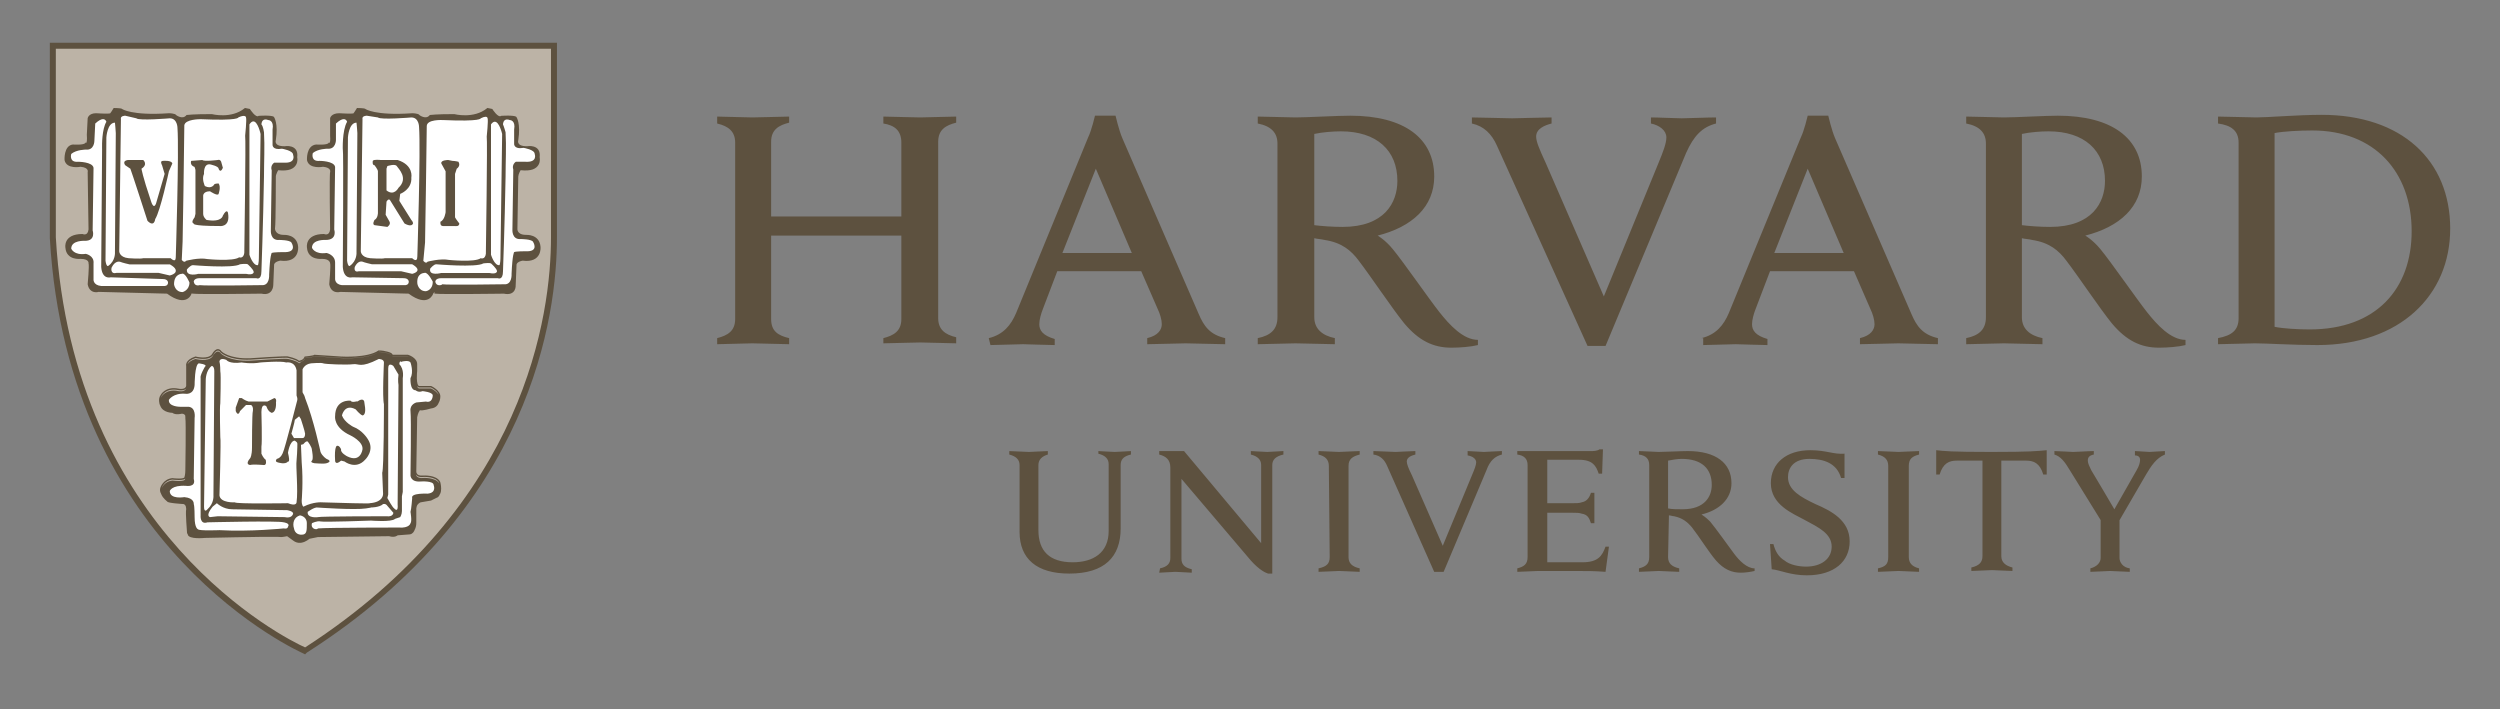<svg width="148" height="42" viewBox="0 0 148 42" fill="none" xmlns="http://www.w3.org/2000/svg">
<rect x="0" y="0" width="148" height="42" fill="#808080" stroke="none"/>
<path d="M60.358 27.527C60.358 27.218 60.156 27.012 59.75 26.909V26.704C59.953 26.704 60.713 26.755 60.916 26.755C61.068 26.755 61.829 26.704 62.032 26.704V26.909C61.677 27.012 61.474 27.218 61.474 27.527V31.384C61.474 32.619 62.133 33.287 63.503 33.287C64.72 33.287 65.633 32.722 65.633 31.436V27.475C65.633 27.166 65.43 26.961 65.024 26.858V26.704C65.176 26.704 65.785 26.755 65.988 26.755C66.191 26.755 66.799 26.704 66.951 26.704V26.909C66.495 27.012 66.343 27.218 66.343 27.527V31.281C66.343 32.979 65.379 33.956 63.3 33.956C61.373 33.956 60.358 33.082 60.358 31.487L60.358 27.527ZM68.675 33.647C69.132 33.544 69.284 33.339 69.284 33.03V27.681C69.284 27.218 69.03 27.012 68.625 26.909V26.704H70.095L74.66 32.156V27.526C74.66 27.218 74.457 27.012 74.051 26.909V26.703C74.203 26.703 74.812 26.755 75.015 26.755C75.218 26.755 75.826 26.703 75.978 26.703V26.909C75.522 27.012 75.319 27.218 75.319 27.526V33.956H75.066C74.913 33.904 74.558 33.75 74.051 33.184L69.943 28.349V33.081C69.943 33.39 70.095 33.596 70.552 33.699V33.904C70.4 33.904 69.791 33.853 69.588 33.853C69.385 33.853 68.777 33.904 68.625 33.904L68.675 33.647ZM104.784 32.207H104.986C105.088 32.619 105.291 32.979 105.646 33.184C105.95 33.441 106.508 33.544 106.914 33.544C107.826 33.544 108.435 33.081 108.435 32.361C108.435 31.59 107.674 31.23 106.812 30.767C106.153 30.407 104.834 29.892 104.834 28.607C104.834 27.424 105.747 26.652 107.167 26.652C108.131 26.652 108.536 26.909 109.196 26.858V28.298H108.993C108.739 27.424 107.979 27.166 107.116 27.166C106.153 27.166 105.849 27.732 105.849 28.247C105.849 29.018 106.609 29.43 107.471 29.841C108.435 30.253 109.5 30.818 109.5 32.053C109.5 33.236 108.587 34.059 106.964 34.059C106.001 34.059 105.392 33.75 104.885 33.699L104.784 32.207ZM124.41 30.87L122.533 27.835C122.229 27.321 121.975 27.012 121.621 26.909V26.703C121.874 26.703 122.584 26.755 122.736 26.755C122.939 26.755 123.649 26.703 123.953 26.703V26.909C123.7 26.961 123.598 27.064 123.598 27.269C123.598 27.424 123.7 27.629 123.801 27.835C123.903 27.989 125.17 30.15 125.17 30.15L126.489 27.835C126.641 27.578 126.692 27.372 126.692 27.218C126.692 27.064 126.59 26.961 126.388 26.961V26.703C126.59 26.703 127.098 26.755 127.25 26.755C127.402 26.755 127.96 26.703 128.163 26.703V26.909C127.655 27.115 127.351 27.578 127.047 28.092L125.373 30.973M125.475 30.613V33.03C125.475 33.287 125.678 33.596 126.083 33.647V33.853C125.88 33.853 125.12 33.802 124.917 33.802C124.714 33.802 124.004 33.853 123.75 33.853V33.647C124.156 33.544 124.359 33.287 124.359 33.03V30.715M89.824 26.703H94.185C94.338 26.703 94.54 26.703 94.692 26.601H94.895L94.845 28.041H94.642C94.49 27.578 94.287 27.218 93.475 27.218H91.599V29.79H93.07C93.272 29.79 93.526 29.79 93.627 29.738C93.932 29.687 94.084 29.481 94.185 29.172H94.388V30.973H94.185C94.084 30.664 93.983 30.458 93.627 30.407C93.526 30.355 93.272 30.355 93.07 30.355H91.599V33.287H93.678C94.591 33.287 94.845 32.927 95.047 32.361H95.25L95.047 33.853C94.388 33.802 93.983 33.802 93.222 33.802H91.041C90.838 33.802 90.078 33.853 89.824 33.853V33.647C90.23 33.544 90.433 33.39 90.433 32.979V27.527C90.433 27.167 90.23 26.961 89.824 26.909L89.824 26.703ZM78.667 27.578C78.667 27.218 78.464 27.012 78.058 26.909V26.703C78.312 26.703 79.022 26.755 79.275 26.755C79.478 26.755 80.239 26.703 80.493 26.703V26.909C80.087 27.012 79.833 27.166 79.833 27.578V32.978C79.833 33.338 80.036 33.544 80.493 33.647V33.853C80.239 33.853 79.529 33.801 79.275 33.801C79.073 33.801 78.312 33.853 78.058 33.853V33.647C78.515 33.544 78.718 33.39 78.718 32.978L78.667 27.578ZM111.783 27.578C111.783 27.218 111.581 27.012 111.175 26.909V26.703C111.428 26.703 112.189 26.755 112.392 26.755C112.595 26.755 113.356 26.703 113.609 26.703V26.909C113.203 27.012 113.001 27.166 113.001 27.578V32.978C113.001 33.338 113.203 33.544 113.609 33.647V33.853C113.356 33.853 112.646 33.801 112.392 33.801C112.189 33.801 111.428 33.853 111.175 33.853V33.647C111.631 33.544 111.783 33.39 111.783 32.978V27.578ZM117.869 26.755C115.485 26.755 115.08 26.703 114.623 26.652V28.092H114.826C115.029 27.424 115.384 27.269 115.84 27.269H117.362V32.927C117.362 33.287 117.159 33.493 116.703 33.596V33.801C116.956 33.801 117.717 33.75 117.92 33.75C118.123 33.75 118.883 33.801 119.137 33.801V33.596C118.731 33.493 118.478 33.287 118.478 32.927V27.269H119.948C120.405 27.269 120.76 27.424 120.962 28.092H121.165V26.652C120.607 26.703 120.253 26.755 117.869 26.755ZM98.75 32.978C98.75 33.339 98.953 33.544 99.409 33.647V33.853C99.156 33.853 98.395 33.801 98.192 33.801C97.989 33.801 97.279 33.853 97.026 33.853V33.647C97.431 33.544 97.634 33.39 97.634 32.978V27.526C97.634 27.166 97.431 26.961 97.026 26.909V26.703C97.279 26.703 97.989 26.755 98.192 26.755C98.547 26.755 99.511 26.703 99.916 26.703C101.59 26.703 102.503 27.424 102.503 28.607C102.503 29.532 101.793 30.201 100.728 30.458C100.728 30.458 100.981 30.613 101.235 30.87C101.539 31.23 102.351 32.361 102.655 32.773C102.959 33.184 103.416 33.647 103.872 33.647V33.801C103.669 33.853 103.314 33.904 103.061 33.904C102.503 33.904 102.046 33.699 101.59 33.184C101.184 32.721 100.576 31.744 100.17 31.23C99.916 30.921 99.612 30.664 99.105 30.561C99.004 30.561 98.902 30.51 98.801 30.51L98.75 32.978ZM98.75 30.098C98.953 30.149 99.308 30.149 99.612 30.149C100.931 30.149 101.336 29.378 101.336 28.709C101.336 27.732 100.728 27.166 99.561 27.166C99.308 27.166 99.004 27.218 98.75 27.269V30.098ZM82.116 27.578C81.964 27.218 81.71 26.96 81.305 26.909V26.703C81.558 26.703 82.42 26.755 82.623 26.755C82.775 26.755 83.536 26.703 83.79 26.703V26.909C83.587 26.96 83.282 27.063 83.282 27.32C83.282 27.475 83.384 27.732 83.587 28.143L85.412 32.31L87.137 28.143C87.289 27.783 87.39 27.526 87.39 27.372C87.39 27.166 87.187 27.012 86.883 26.96V26.703C87.086 26.703 87.644 26.755 87.847 26.755C87.999 26.755 88.658 26.703 88.912 26.703V26.909C88.506 27.012 88.202 27.269 87.999 27.835L85.463 33.853H84.905L82.116 27.578ZM88.607 8.598C88.303 7.929 87.847 7.466 87.136 7.312V6.952C87.593 6.952 89.165 7.004 89.52 7.004C89.824 7.004 91.346 6.952 91.853 6.952V7.312C91.447 7.415 90.94 7.621 90.94 8.084C90.94 8.392 91.143 8.855 91.498 9.627L94.947 17.548L98.192 9.627C98.446 9.01 98.649 8.495 98.649 8.135C98.649 7.724 98.243 7.415 97.736 7.312V6.952C98.192 6.952 99.207 7.004 99.562 7.004C99.866 7.004 101.083 6.952 101.59 6.952V7.312C100.779 7.518 100.272 8.032 99.815 9.061L95.048 20.48H93.983L88.607 8.598ZM42.456 20.017C43.065 19.862 43.522 19.605 43.522 18.885V8.444C43.522 7.775 43.116 7.467 42.456 7.312V6.901C42.761 6.901 44.181 6.952 44.536 6.952C44.941 6.952 46.412 6.901 46.717 6.901V7.261C46.108 7.415 45.651 7.672 45.651 8.392V12.816H53.36V8.444C53.36 7.724 52.954 7.415 52.295 7.312V6.901C52.599 6.901 54.07 6.952 54.476 6.952C54.831 6.952 56.251 6.901 56.606 6.901V7.261C55.997 7.415 55.541 7.672 55.541 8.392V18.834C55.541 19.502 55.946 19.811 56.606 19.965V20.325C56.301 20.325 54.831 20.274 54.476 20.274C54.07 20.274 52.65 20.325 52.295 20.325V20.017C52.904 19.862 53.36 19.605 53.36 18.885V13.947H45.651V18.885C45.651 19.605 46.057 19.862 46.717 20.017V20.377C46.412 20.377 44.891 20.325 44.536 20.325C44.181 20.325 42.812 20.377 42.456 20.377V20.017ZM131.308 20.017C132.12 19.862 132.525 19.554 132.525 18.834V8.444C132.525 7.724 132.069 7.415 131.308 7.312V6.901C131.765 6.901 133.185 6.952 133.59 6.952C134.25 6.952 136.025 6.798 137.445 6.798C142.161 6.798 145.052 9.473 145.052 13.536C145.052 17.496 142.06 20.428 137.191 20.428C135.771 20.428 134.148 20.325 133.489 20.325C133.083 20.325 131.765 20.377 131.308 20.377V20.017ZM134.655 19.348C135.163 19.451 136.025 19.502 136.735 19.502C140.69 19.502 142.77 17.085 142.77 13.69C142.77 10.193 140.589 7.724 136.887 7.724C136.126 7.724 135.163 7.775 134.655 7.878V19.348ZM77.806 18.782C77.806 19.451 78.262 19.862 79.023 20.017V20.377C78.566 20.377 77.146 20.325 76.69 20.325C76.335 20.325 74.915 20.377 74.459 20.377V20.017C75.219 19.862 75.625 19.502 75.625 18.782V8.495C75.625 7.878 75.27 7.467 74.459 7.312V6.901C74.915 6.901 76.284 6.952 76.69 6.952C77.349 6.952 79.175 6.849 79.936 6.849C83.131 6.849 84.906 8.187 84.906 10.45C84.906 12.25 83.587 13.433 81.559 13.947C81.559 13.947 82.015 14.205 82.471 14.771C83.029 15.439 84.601 17.702 85.21 18.474C85.819 19.245 86.63 20.12 87.492 20.12V20.428C87.086 20.531 86.427 20.583 85.92 20.583C84.855 20.583 83.993 20.171 83.131 19.142C82.421 18.268 81.153 16.365 80.443 15.439C79.986 14.822 79.428 14.359 78.414 14.205C78.211 14.153 78.008 14.153 77.806 14.102L77.806 18.782ZM77.806 13.33C78.211 13.382 78.871 13.433 79.479 13.433C81.964 13.433 82.725 11.993 82.725 10.707C82.725 8.907 81.508 7.775 79.378 7.775C78.921 7.775 78.262 7.827 77.806 7.929V13.33ZM119.696 18.782C119.696 19.451 120.152 19.862 120.913 20.017V20.377C120.456 20.377 119.036 20.325 118.631 20.325C118.276 20.325 116.856 20.377 116.399 20.377V20.017C117.16 19.862 117.566 19.502 117.566 18.782V8.495C117.566 7.878 117.211 7.467 116.399 7.312V6.901C116.856 6.901 118.225 6.952 118.631 6.952C119.29 6.952 121.116 6.849 121.826 6.849C125.021 6.849 126.796 8.187 126.796 10.45C126.796 12.25 125.477 13.433 123.449 13.947C123.449 13.947 123.905 14.205 124.362 14.771C124.919 15.439 126.491 17.702 127.1 18.474C127.709 19.245 128.52 20.12 129.382 20.12V20.428C128.977 20.531 128.317 20.583 127.81 20.583C126.745 20.583 125.883 20.171 125.021 19.142C124.311 18.268 123.043 16.365 122.333 15.439C121.876 14.822 121.319 14.359 120.304 14.205C120.102 14.153 119.899 14.153 119.696 14.102L119.696 18.782ZM119.696 13.33C120.101 13.382 120.761 13.433 121.369 13.433C123.854 13.433 124.615 11.993 124.615 10.707C124.615 8.907 123.398 7.775 121.268 7.775C120.811 7.775 120.152 7.827 119.696 7.929V13.33ZM58.534 20.017C59.396 19.811 59.852 19.245 60.157 18.525L64.417 8.135C64.62 7.724 64.823 6.849 64.823 6.849H66.04C66.04 6.849 66.243 7.724 66.445 8.187L70.959 18.577C71.263 19.297 71.618 19.811 72.531 20.017V20.377C72.024 20.377 70.553 20.325 70.198 20.325C69.843 20.325 68.423 20.377 67.916 20.377V20.017C68.576 19.862 68.778 19.502 68.778 19.194C68.778 18.937 68.677 18.577 68.525 18.268L67.561 16.056H62.591L61.729 18.319C61.628 18.577 61.526 18.937 61.526 19.194C61.526 19.554 61.729 19.862 62.439 20.068V20.428C61.983 20.428 60.816 20.377 60.563 20.377L58.635 20.428L58.534 20.017ZM67.003 14.976L64.873 9.987L62.895 14.976H67.003ZM100.727 20.017C101.589 19.811 102.046 19.245 102.35 18.525L106.61 8.135C106.813 7.724 107.016 6.849 107.016 6.849H108.233C108.233 6.849 108.436 7.724 108.639 8.187L113.152 18.577C113.457 19.297 113.812 19.811 114.725 20.017V20.377C114.217 20.377 112.747 20.325 112.392 20.325C112.037 20.325 110.617 20.377 110.11 20.377V20.017C110.769 19.862 110.972 19.502 110.972 19.194C110.972 18.937 110.87 18.577 110.718 18.268L109.755 16.056H104.785L103.922 18.319C103.821 18.577 103.72 18.937 103.72 19.194C103.72 19.554 103.922 19.862 104.632 20.068V20.428C104.176 20.428 103.01 20.377 102.756 20.377L100.829 20.428V20.017H100.727ZM109.146 14.976L107.016 9.987L105.038 14.976H109.146Z" fill="#5D513F"/>
<path d="M3.153 2.735H32.82V14.102C32.82 19.297 30.893 30.356 18.113 38.586C18.113 38.586 4.217 32.722 3.152 14.102L3.153 2.735Z" fill="#BCB3A6"/>
<path d="M12.908 20.668C12.834 20.665 12.769 20.703 12.717 20.749C12.615 20.838 12.555 20.961 12.551 20.968C12.438 21.128 12.2 21.169 11.984 21.163C11.768 21.156 11.582 21.106 11.582 21.106L11.57 21.103L11.558 21.108C11.247 21.213 11.109 21.347 11.052 21.462C11.023 21.52 11.016 21.572 11.016 21.61C11.016 21.639 11.02 21.652 11.022 21.661V22.839C11.011 22.904 10.981 22.944 10.94 22.972C10.898 23 10.842 23.015 10.786 23.021C10.674 23.033 10.566 23.009 10.566 23.009H10.565C10.175 22.93 9.907 23.023 9.74 23.138C9.576 23.251 9.511 23.383 9.509 23.387C9.342 23.616 9.452 23.937 9.452 23.937V23.939C9.463 23.969 9.475 23.996 9.49 24.022C9.49 24.022 9.492 24.028 9.492 24.028C9.644 24.439 10.202 24.439 10.202 24.439C10.405 24.593 10.76 24.49 10.76 24.49C10.864 24.49 10.924 24.534 10.962 24.589C10.98 24.665 10.972 24.741 10.972 24.741L10.97 24.75L10.973 24.758C10.976 24.772 10.983 24.843 10.986 24.941C10.99 25.039 10.991 25.167 10.992 25.317C10.995 25.615 10.993 25.995 10.99 26.367C10.984 27.113 10.972 27.833 10.972 27.833C10.972 28.085 10.923 28.232 10.923 28.232L10.921 28.238V28.245C10.921 28.258 10.917 28.264 10.903 28.275C10.889 28.286 10.865 28.299 10.833 28.307C10.768 28.325 10.675 28.331 10.582 28.331C10.396 28.331 10.207 28.306 10.207 28.306L10.202 28.305L10.197 28.306C9.669 28.36 9.505 28.841 9.504 28.846V28.847C9.462 28.947 9.465 29.048 9.494 29.139C9.508 29.185 9.528 29.229 9.552 29.27C9.646 29.503 9.898 29.686 9.898 29.686C9.898 29.788 10.862 29.839 10.862 29.839C10.92 29.854 10.96 29.896 10.989 29.946C10.992 29.955 10.996 29.964 10.998 29.973C11.022 30.063 11.022 30.148 11.022 30.148C11.015 30.175 11.012 30.206 11.01 30.25C11.008 30.3 11.007 30.362 11.008 30.431C11.011 30.569 11.018 30.739 11.028 30.903C11.047 31.232 11.072 31.54 11.072 31.54L11.073 31.542V31.544C11.079 31.577 11.095 31.605 11.114 31.63C11.114 31.631 11.115 31.64 11.115 31.64C11.166 31.948 12.129 31.845 12.129 31.845C12.129 31.845 15.507 31.766 16.419 31.781C16.55 31.783 16.63 31.788 16.642 31.794C16.744 31.794 16.998 31.743 16.998 31.743L17.352 32C17.495 32.113 17.643 32.145 17.778 32.136C17.805 32.134 17.833 32.13 17.859 32.126C18.119 32.078 18.316 31.897 18.316 31.897L18.823 31.794C18.925 31.794 23.033 31.743 23.033 31.743C23.388 31.846 23.54 31.691 23.54 31.691L24.199 31.64C24.224 31.64 24.248 31.637 24.27 31.634C24.431 31.604 24.514 31.473 24.557 31.345C24.57 31.32 24.584 31.295 24.593 31.269C24.647 31.119 24.645 30.971 24.645 30.971V30.102C24.654 30.033 24.67 29.979 24.687 29.931C24.779 29.765 24.909 29.737 24.909 29.737L25.517 29.633L25.822 29.48C25.939 29.45 26.001 29.367 26.036 29.267C26.045 29.252 26.055 29.239 26.062 29.224C26.104 29.133 26.116 29.027 26.116 28.927C26.116 28.727 26.064 28.542 26.064 28.542L26.063 28.538L26.062 28.534C25.951 28.309 25.695 28.217 25.474 28.177C25.252 28.138 25.058 28.151 25.058 28.151H25.056C24.812 28.176 24.72 28.105 24.678 28.036C24.636 27.966 24.645 27.891 24.645 27.891V27.888L24.697 24.701C24.717 24.581 24.751 24.486 24.785 24.408C24.825 24.331 24.858 24.285 24.858 24.285C25.011 24.336 25.517 24.181 25.517 24.181C25.809 24.152 25.93 23.97 25.983 23.82C25.987 23.812 25.994 23.803 25.998 23.794C26.065 23.652 26.065 23.521 26.065 23.517C26.092 23.315 25.954 23.149 25.816 23.036C25.678 22.923 25.534 22.857 25.534 22.857L25.526 22.853H24.814C24.794 22.849 24.778 22.838 24.761 22.816C24.744 22.793 24.728 22.759 24.716 22.717C24.692 22.634 24.68 22.523 24.677 22.412C24.671 22.191 24.696 21.975 24.696 21.975L24.697 21.972V21.558C24.697 21.358 24.556 21.218 24.424 21.13C24.291 21.043 24.16 21.004 24.16 21.004L24.154 21.002H23.25C23.229 20.967 23.207 20.934 23.173 20.911C23.128 20.882 23.076 20.86 23.026 20.843C22.927 20.809 22.835 20.797 22.835 20.797C22.669 20.744 22.424 20.745 22.424 20.745H22.411L22.4 20.752C22.084 20.973 21.53 21.066 21.058 21.098C20.585 21.13 20.195 21.105 20.195 21.105L18.604 21.001L18.59 21.014C18.595 21.009 18.585 21.017 18.569 21.023C18.552 21.029 18.529 21.035 18.502 21.041C18.449 21.053 18.382 21.064 18.316 21.073C18.184 21.092 18.058 21.105 18.058 21.105L18.032 21.107L18.023 21.134C17.979 21.267 17.847 21.312 17.847 21.312L17.707 21.36C17.614 21.281 17.47 21.22 17.333 21.178C17.188 21.133 17.068 21.108 17.062 21.107C17.061 21.107 17.06 21.106 17.059 21.105C17.054 21.103 17.049 21.102 17.045 21.101C17.037 21.099 17.029 21.098 17.019 21.097C16.998 21.095 16.971 21.095 16.938 21.094C16.873 21.093 16.783 21.096 16.677 21.099C16.465 21.106 16.187 21.12 15.911 21.136C15.36 21.169 14.816 21.208 14.815 21.208C14.186 21.233 13.761 21.131 13.494 21.024C13.227 20.917 13.122 20.809 13.122 20.809C13.055 20.716 12.981 20.671 12.908 20.668ZM12.905 20.753C12.949 20.755 13.001 20.78 13.059 20.863L13.06 20.865L13.062 20.868C13.062 20.868 13.185 20.991 13.464 21.102C13.742 21.214 14.179 21.318 14.818 21.292H14.821C14.821 21.292 15.365 21.253 15.916 21.221C16.192 21.205 16.469 21.191 16.68 21.184C16.785 21.18 16.875 21.178 16.938 21.179C16.97 21.179 16.995 21.18 17.012 21.182C17.019 21.182 17.023 21.183 17.027 21.184L17.029 21.186L17.04 21.189C17.04 21.189 17.166 21.214 17.31 21.258C17.453 21.302 17.616 21.37 17.679 21.434L17.697 21.452L17.873 21.393C17.873 21.393 17.982 21.328 18.055 21.217C17.998 21.356 17.86 21.404 17.86 21.404L17.708 21.507C17.556 21.353 17.048 21.25 17.048 21.25C16.998 21.199 14.817 21.353 14.817 21.353C13.549 21.404 13.092 20.942 13.092 20.942C12.839 20.582 12.585 21.095 12.585 21.095C12.332 21.456 11.571 21.25 11.571 21.25C11.29 21.345 11.165 21.461 11.106 21.559C11.11 21.542 11.116 21.522 11.127 21.5C11.171 21.411 11.29 21.291 11.58 21.191C11.596 21.195 11.766 21.241 11.983 21.247C12.21 21.254 12.479 21.216 12.62 21.017L12.622 21.015L12.624 21.012C12.624 21.012 12.685 20.888 12.771 20.812C12.814 20.774 12.861 20.751 12.905 20.753ZM22.436 20.83C22.454 20.83 22.683 20.833 22.817 20.878L22.821 20.879L22.824 20.88C22.824 20.88 22.91 20.893 23.001 20.924C23.047 20.939 23.093 20.958 23.129 20.982C23.135 20.985 23.138 20.99 23.143 20.994C23.021 20.918 22.83 20.889 22.83 20.889C22.678 20.838 22.424 20.838 22.424 20.838C21.765 21.301 20.192 21.199 20.192 21.199L18.62 21.095C18.57 21.146 18.08 21.197 18.069 21.198C18.071 21.194 18.074 21.192 18.076 21.188C18.083 21.187 18.199 21.175 18.329 21.157C18.396 21.147 18.465 21.136 18.521 21.123C18.549 21.117 18.575 21.11 18.596 21.103C18.607 21.099 18.616 21.092 18.626 21.087L20.19 21.189C20.19 21.189 20.587 21.215 21.065 21.183C21.538 21.151 22.091 21.065 22.436 20.83ZM23.23 21.086H24.141C24.144 21.087 24.217 21.116 24.301 21.16C24.216 21.117 24.148 21.095 24.148 21.095H23.235C23.234 21.092 23.232 21.09 23.23 21.086ZM24.318 21.169C24.34 21.181 24.357 21.187 24.38 21.202C24.386 21.206 24.392 21.212 24.398 21.216C24.371 21.198 24.344 21.182 24.318 21.169ZM24.679 22.837C24.685 22.847 24.689 22.858 24.696 22.866C24.722 22.901 24.757 22.928 24.8 22.937L24.804 22.938H25.507C25.513 22.94 25.64 23 25.765 23.102C25.853 23.175 25.93 23.265 25.965 23.365C25.874 23.217 25.707 23.103 25.604 23.044C25.553 23.015 25.517 22.999 25.517 22.999H24.808C24.746 22.986 24.706 22.924 24.679 22.837ZM11.039 22.994C10.912 23.239 10.557 23.153 10.557 23.153C9.796 22.998 9.542 23.513 9.542 23.513C9.536 23.523 9.532 23.533 9.526 23.543C9.537 23.505 9.553 23.468 9.577 23.435L9.581 23.429C9.581 23.429 9.639 23.311 9.789 23.207C9.939 23.103 10.179 23.017 10.549 23.091C10.549 23.091 10.668 23.118 10.796 23.104C10.861 23.098 10.93 23.081 10.988 23.042C11.007 23.029 11.023 23.012 11.039 22.994ZM24.614 28.086C24.675 28.181 24.809 28.262 25.065 28.236C25.065 28.236 25.251 28.224 25.461 28.261C25.67 28.299 25.895 28.386 25.987 28.572C25.987 28.573 25.993 28.598 25.995 28.607C25.757 28.25 25.062 28.296 25.062 28.296C24.73 28.33 24.639 28.189 24.614 28.086ZM10.968 28.328C10.967 28.331 10.963 28.347 10.963 28.347C10.963 28.373 10.951 28.395 10.93 28.412C10.909 28.429 10.88 28.441 10.844 28.451C10.63 28.509 10.202 28.451 10.202 28.451C9.835 28.488 9.655 28.739 9.583 28.876C9.583 28.876 9.724 28.441 10.206 28.391C10.215 28.392 10.394 28.416 10.584 28.416C10.68 28.416 10.777 28.41 10.855 28.389C10.894 28.378 10.929 28.364 10.957 28.341C10.961 28.338 10.964 28.332 10.968 28.328ZM14.501 6.391L14.486 6.404C13.695 7.056 12.545 6.756 12.545 6.756L12.54 6.755H12.535C11.418 6.755 11.058 6.806 11.058 6.806L11.042 6.809L11.032 6.821C10.917 6.962 10.775 6.96 10.651 6.924C10.529 6.888 10.437 6.819 10.433 6.816C10.41 6.782 10.374 6.763 10.334 6.749C10.289 6.733 10.238 6.723 10.188 6.717C10.09 6.703 9.999 6.703 9.999 6.703H9.997L9.996 6.704C8.883 6.781 8.189 6.716 7.775 6.633C7.569 6.592 7.432 6.546 7.348 6.511C7.263 6.476 7.234 6.453 7.234 6.453L7.239 6.459C7.222 6.442 7.207 6.436 7.188 6.43C7.169 6.425 7.147 6.42 7.124 6.416C7.076 6.409 7.02 6.405 6.965 6.401C6.856 6.395 6.753 6.394 6.753 6.394H6.727L6.716 6.417C6.671 6.507 6.535 6.695 6.524 6.709C6.518 6.711 6.505 6.715 6.48 6.718C6.451 6.721 6.414 6.724 6.372 6.725C6.288 6.727 6.184 6.726 6.083 6.723C5.881 6.716 5.691 6.704 5.691 6.704L5.689 6.703H5.688C5.477 6.703 5.35 6.772 5.278 6.844C5.207 6.917 5.191 6.994 5.191 6.994L5.19 6.997L5.14 7.981V7.984C5.165 8.289 5.134 8.413 5.114 8.446C5.104 8.462 5.103 8.459 5.103 8.459L5.068 8.436L5.045 8.471C5.031 8.491 4.981 8.518 4.909 8.534C4.837 8.55 4.748 8.558 4.66 8.561C4.486 8.568 4.323 8.555 4.323 8.555L4.319 8.554L4.315 8.555C4.177 8.569 4.074 8.638 4.002 8.729C3.93 8.821 3.886 8.934 3.86 9.044C3.807 9.263 3.821 9.475 3.821 9.475V9.48C3.849 9.619 3.927 9.717 4.025 9.78C4.123 9.843 4.241 9.873 4.352 9.887C4.569 9.912 4.76 9.876 4.771 9.873H4.772C5.042 9.899 5.14 9.983 5.176 10.051C5.213 10.119 5.192 10.179 5.192 10.179L5.19 10.185V10.192C5.19 10.298 5.203 11.144 5.216 11.967C5.229 12.787 5.241 13.575 5.241 13.581C5.229 13.691 5.2 13.761 5.165 13.803C5.131 13.846 5.092 13.865 5.053 13.873C4.973 13.889 4.893 13.857 4.893 13.857L4.885 13.853H4.877C4.31 13.853 4.049 14.053 3.94 14.26C3.832 14.466 3.872 14.67 3.873 14.672C3.901 15.046 4.133 15.218 4.351 15.285C4.571 15.352 4.78 15.325 4.78 15.325L4.775 15.326C5.047 15.326 5.158 15.399 5.205 15.463C5.252 15.527 5.242 15.585 5.242 15.585L5.24 15.598L5.246 15.612C5.244 15.608 5.252 15.638 5.254 15.677C5.256 15.716 5.257 15.768 5.256 15.828C5.253 15.947 5.245 16.098 5.236 16.245C5.217 16.541 5.191 16.823 5.191 16.823V16.828L5.192 16.834C5.245 17.13 5.414 17.251 5.566 17.286C5.706 17.319 5.822 17.285 5.84 17.28H5.842L9.89 17.384C10.468 17.811 10.841 17.823 11.065 17.706C11.279 17.595 11.335 17.395 11.342 17.372L11.412 17.383C11.458 17.39 11.546 17.394 11.676 17.398C11.806 17.401 11.974 17.404 12.167 17.405C12.554 17.407 13.042 17.406 13.524 17.403C14.006 17.4 14.482 17.395 14.844 17.391C15.203 17.387 15.45 17.384 15.474 17.384H15.477C15.643 17.421 15.773 17.413 15.873 17.374C15.975 17.334 16.044 17.264 16.089 17.19C16.178 17.044 16.178 16.883 16.178 16.881V16.879L16.228 15.653C16.249 15.572 16.335 15.513 16.424 15.477C16.511 15.442 16.589 15.431 16.595 15.43C17.158 15.505 17.434 15.304 17.555 15.079C17.676 14.854 17.649 14.614 17.649 14.612V14.611C17.622 14.237 17.403 14.052 17.197 13.971C16.991 13.89 16.793 13.905 16.793 13.905L16.796 13.904C16.527 13.904 16.404 13.809 16.341 13.717C16.279 13.626 16.279 13.537 16.279 13.536V13.535C16.293 13.446 16.302 13.224 16.309 12.924C16.316 12.619 16.32 12.243 16.323 11.877C16.33 11.144 16.33 10.449 16.33 10.449C16.33 10.386 16.366 10.284 16.403 10.203C16.435 10.132 16.459 10.091 16.467 10.078C16.779 10.11 17.018 10.091 17.185 10.03C17.36 9.967 17.467 9.864 17.529 9.756C17.651 9.543 17.596 9.318 17.595 9.313C17.618 9.12 17.59 8.974 17.523 8.872C17.455 8.768 17.353 8.71 17.252 8.679C17.055 8.619 16.859 8.656 16.846 8.658C16.499 8.658 16.38 8.56 16.338 8.475C16.296 8.39 16.328 8.303 16.328 8.303L16.328 8.299L16.329 8.295C16.406 7.802 16.381 7.462 16.335 7.244C16.29 7.026 16.221 6.927 16.221 6.927L16.217 6.921L16.21 6.915C16.158 6.88 16.083 6.867 15.993 6.857C15.902 6.847 15.798 6.844 15.699 6.844C15.5 6.844 15.322 6.857 15.322 6.857L15.309 6.858L15.3 6.865C15.264 6.893 15.225 6.89 15.171 6.862C15.116 6.835 15.056 6.782 15 6.722C14.89 6.604 14.802 6.465 14.802 6.465L14.792 6.45L14.501 6.391ZM28.853 6.391L28.838 6.404C28.047 7.056 26.897 6.756 26.897 6.756L26.892 6.755H26.886C25.82 6.755 25.461 6.806 25.461 6.806L25.445 6.809L25.435 6.821C25.32 6.962 25.178 6.96 25.054 6.924C24.934 6.889 24.844 6.822 24.837 6.817C24.814 6.782 24.777 6.763 24.737 6.749C24.692 6.733 24.64 6.723 24.591 6.717C24.493 6.703 24.402 6.703 24.402 6.703H24.4L24.399 6.704C23.286 6.781 22.592 6.716 22.178 6.633C21.971 6.592 21.835 6.546 21.75 6.511C21.666 6.476 21.637 6.453 21.637 6.453L21.642 6.459C21.625 6.442 21.609 6.436 21.59 6.43C21.571 6.425 21.55 6.42 21.527 6.416C21.479 6.409 21.422 6.405 21.367 6.401C21.258 6.395 21.156 6.394 21.156 6.394H21.13L21.119 6.417C21.074 6.507 20.936 6.696 20.926 6.71C20.92 6.712 20.906 6.715 20.882 6.718C20.853 6.721 20.817 6.724 20.775 6.725C20.691 6.727 20.587 6.726 20.486 6.723C20.284 6.716 20.093 6.704 20.093 6.704L20.092 6.703H20.091C19.855 6.703 19.717 6.77 19.639 6.842C19.561 6.914 19.543 6.994 19.543 6.994V8.035C19.568 8.314 19.536 8.425 19.518 8.451C19.509 8.464 19.51 8.459 19.508 8.459C19.506 8.459 19.505 8.459 19.505 8.459L19.471 8.436L19.448 8.471C19.434 8.491 19.384 8.518 19.312 8.534C19.24 8.55 19.149 8.558 19.062 8.561C18.888 8.568 18.724 8.555 18.724 8.555L18.721 8.554L18.718 8.555C18.568 8.569 18.455 8.636 18.376 8.727C18.296 8.818 18.248 8.932 18.218 9.043C18.159 9.263 18.173 9.474 18.173 9.474V9.476L18.174 9.48C18.201 9.619 18.28 9.717 18.378 9.78C18.476 9.843 18.592 9.873 18.704 9.886C18.921 9.912 19.113 9.875 19.124 9.873H19.125C19.395 9.899 19.492 9.983 19.528 10.051C19.564 10.119 19.545 10.179 19.545 10.179L19.544 10.18V10.182C19.534 10.221 19.531 10.287 19.528 10.395C19.524 10.502 19.522 10.644 19.521 10.809C19.518 11.137 19.52 11.555 19.523 11.967C19.529 12.787 19.543 13.575 19.543 13.581C19.53 13.691 19.5 13.761 19.466 13.803C19.432 13.846 19.393 13.864 19.353 13.873C19.274 13.889 19.195 13.857 19.195 13.857L19.187 13.852H19.178C18.611 13.852 18.35 14.053 18.241 14.26C18.133 14.466 18.173 14.67 18.174 14.672C18.201 15.046 18.434 15.218 18.652 15.285C18.871 15.352 19.082 15.325 19.082 15.325L19.077 15.326C19.322 15.326 19.433 15.398 19.488 15.465C19.543 15.531 19.543 15.592 19.543 15.592V15.602L19.547 15.611C19.545 15.608 19.552 15.638 19.554 15.677C19.556 15.716 19.557 15.768 19.555 15.827C19.553 15.947 19.545 16.098 19.536 16.245C19.517 16.54 19.492 16.823 19.492 16.823L19.491 16.828L19.492 16.834C19.545 17.13 19.715 17.251 19.866 17.286C20.007 17.319 20.123 17.286 20.141 17.281H20.143L24.191 17.384C24.769 17.811 25.141 17.824 25.365 17.707C25.58 17.594 25.65 17.381 25.656 17.36L25.657 17.359C25.675 17.324 25.714 17.307 25.733 17.307C25.743 17.307 25.742 17.309 25.74 17.306C25.738 17.303 25.742 17.305 25.733 17.323L25.708 17.375L25.764 17.384C25.809 17.391 25.898 17.395 26.027 17.399C26.157 17.402 26.325 17.404 26.519 17.406C26.906 17.408 27.394 17.407 27.876 17.404C28.358 17.401 28.833 17.396 29.194 17.392C29.555 17.387 29.806 17.385 29.828 17.385C30.006 17.422 30.142 17.413 30.245 17.374C30.349 17.334 30.418 17.263 30.46 17.189C30.544 17.04 30.528 16.874 30.528 16.874L30.529 16.88L30.58 15.653C30.6 15.572 30.686 15.513 30.775 15.477C30.862 15.441 30.942 15.431 30.946 15.431C31.509 15.506 31.785 15.304 31.906 15.079C32.027 14.854 31.999 14.615 31.999 14.613V14.611C31.972 14.237 31.755 14.052 31.548 13.971C31.342 13.89 31.143 13.905 31.143 13.905L31.147 13.904C30.852 13.904 30.731 13.808 30.676 13.718C30.62 13.628 30.631 13.54 30.631 13.54V13.535C30.631 13.231 30.682 10.45 30.682 10.45V10.449C30.682 10.386 30.717 10.284 30.754 10.203C30.786 10.132 30.812 10.09 30.819 10.077C31.132 10.109 31.37 10.09 31.538 10.03C31.712 9.967 31.82 9.863 31.881 9.756C32.003 9.543 31.949 9.318 31.948 9.313C31.971 9.119 31.941 8.973 31.874 8.872C31.806 8.768 31.704 8.71 31.603 8.679C31.405 8.619 31.209 8.656 31.198 8.658C30.851 8.658 30.733 8.56 30.691 8.475C30.649 8.39 30.68 8.303 30.68 8.303L30.682 8.295C30.758 7.802 30.733 7.462 30.688 7.244C30.642 7.026 30.573 6.927 30.573 6.927L30.568 6.92L30.562 6.915C30.51 6.88 30.435 6.867 30.345 6.857C30.254 6.847 30.15 6.844 30.051 6.844C29.852 6.844 29.673 6.857 29.673 6.857L29.661 6.858L29.651 6.865C29.615 6.893 29.577 6.89 29.523 6.862C29.469 6.835 29.407 6.782 29.351 6.722C29.241 6.604 29.154 6.465 29.154 6.465L29.144 6.45L28.853 6.391Z" fill="#5D513F"/>
<path d="M18.063 38.738L17.961 38.687C17.86 38.635 4.015 32.566 2.95 14.101V2.528H32.972V14.049C32.972 18.576 31.552 30.097 18.164 38.635L18.063 38.738ZM3.305 2.887V14.048C4.319 31.536 16.896 37.811 18.063 38.326C31.198 29.839 32.618 18.523 32.618 14.048V2.887H3.305Z" fill="#5D513F"/>
<path d="M7.413 6.85C7.413 6.85 7.108 6.85 7.159 7.056L7.058 14.874C7.058 14.874 7.058 15.234 7.616 15.286C7.616 15.286 8.325 15.337 8.477 15.286H10.101C10.101 15.286 10.405 15.594 10.405 15.234C10.405 15.234 10.607 8.908 10.506 7.571C10.506 7.571 10.506 7.004 10.049 7.004C10.049 7.004 8.224 7.158 8.072 7.004L7.413 6.85ZM14.452 6.862C14.385 6.856 14.278 6.875 14.107 6.953C14.107 6.953 14.158 7.159 11.876 7.056C11.825 7.056 10.963 7.056 10.912 7.416C10.912 7.416 10.862 11.119 10.862 11.222L10.81 14.308L10.76 15.388C10.76 15.388 10.912 15.594 11.013 15.439C11.013 15.439 11.774 15.234 12.281 15.337C12.281 15.337 13.803 15.491 14.158 15.233C14.158 15.233 14.411 15.336 14.462 14.976C14.462 14.976 14.563 8.135 14.513 8.033C14.513 8.033 14.614 7.056 14.563 6.953C14.563 6.953 14.564 6.872 14.452 6.862ZM6.091 7.054C5.992 7.057 5.847 7.12 5.638 7.313L5.587 8.342C5.587 8.342 5.587 8.908 5.08 8.856C5.08 8.856 4.522 8.856 4.217 9.113C4.217 9.113 4.066 9.627 4.623 9.576C4.623 9.576 5.486 9.576 5.537 9.936L5.485 13.639C5.485 13.639 5.689 14.257 5.03 14.257C5.03 14.257 4.217 14.205 4.217 14.719C4.217 14.719 4.37 15.131 5.08 15.028C5.08 15.028 5.587 15.131 5.537 15.594V16.519C5.537 16.519 5.485 16.88 5.992 16.931H9.745C9.745 16.931 9.948 16.931 9.948 16.725C9.948 16.725 9.948 16.519 9.644 16.519L6.551 16.417C6.551 16.417 6.043 16.572 5.992 15.8C5.992 15.8 6.041 9.195 6.043 8.905C6.043 8.905 6.044 8.908 6.044 8.908C6.044 8.908 6.043 8.883 6.043 8.881C6.043 8.878 6.044 8.805 6.044 8.804C6.043 8.802 6.043 8.802 6.042 8.8C6.036 8.547 6.035 7.653 6.297 7.21C6.297 7.21 6.257 7.049 6.091 7.054ZM15.694 7.073C15.477 7.092 15.476 7.364 15.476 7.364C15.578 7.467 15.628 7.828 15.628 7.828C15.679 8.651 15.628 9.576 15.628 10.451C15.577 13.383 15.476 16.057 15.476 16.057C15.476 16.623 15.172 16.468 15.172 16.468H11.824C11.469 16.468 11.47 16.674 11.47 16.674C11.521 16.983 11.824 16.88 11.824 16.88C12.129 16.931 15.476 16.88 15.476 16.88C15.983 16.931 15.933 16.262 15.933 16.262C15.984 15.079 16.085 14.976 16.085 14.976C16.186 14.925 16.744 14.925 16.744 14.925C17.657 14.976 17.251 14.359 17.251 14.359C17.15 14.205 16.541 14.205 16.541 14.205C15.983 14.256 16.034 13.639 16.034 13.639L16.085 10.09C15.983 9.781 16.237 9.628 16.237 9.628H16.795C17.555 9.679 17.352 9.165 17.352 9.165C17.352 8.908 16.694 8.804 16.694 8.804C16.085 8.907 16.135 8.547 16.135 8.547V7.673C16.236 7.107 15.882 7.107 15.882 7.107C15.806 7.078 15.745 7.069 15.694 7.073ZM14.978 7.188C14.914 7.196 14.842 7.249 14.766 7.364V15.08C14.766 15.08 14.969 15.748 15.273 15.697C15.273 15.697 15.324 15.543 15.324 15.286L15.426 7.93C15.426 7.93 15.259 7.149 14.978 7.188ZM6.805 7.261C6.348 7.261 6.297 8.136 6.297 8.136L6.246 15.44C6.297 15.8 6.398 15.748 6.398 15.748C6.855 15.439 6.805 14.925 6.805 14.925C6.805 14.925 6.855 7.982 6.855 7.879C6.855 7.776 6.805 7.261 6.805 7.261ZM7.016 15.488C6.994 15.489 6.97 15.492 6.944 15.5C6.843 15.529 6.718 15.617 6.612 15.831L6.61 15.835L6.609 15.839C6.609 15.839 6.579 15.935 6.602 16.029C6.614 16.076 6.644 16.126 6.698 16.152C6.75 16.177 6.819 16.177 6.909 16.153H9.385L10.049 16.308L10.058 16.306C10.058 16.306 10.106 16.295 10.164 16.273C10.223 16.251 10.294 16.219 10.347 16.166C10.373 16.139 10.395 16.107 10.404 16.067C10.413 16.028 10.408 15.983 10.388 15.94C10.348 15.852 10.252 15.764 10.071 15.659L10.061 15.652H7.671C7.667 15.652 7.559 15.628 7.435 15.596C7.309 15.564 7.165 15.522 7.127 15.503L7.125 15.502H7.124C7.124 15.502 7.08 15.484 7.016 15.488ZM14.55 15.623C14.408 15.616 14.209 15.645 14.209 15.645C13.803 15.902 11.419 15.697 11.419 15.697C11.267 15.697 11.064 15.954 11.064 15.954C11.013 16.417 11.774 16.211 11.723 16.211H14.563C15.02 16.314 15.02 16.108 15.02 16.108C15.02 15.954 14.665 15.645 14.665 15.645C14.64 15.633 14.598 15.626 14.55 15.623ZM10.798 16.2C10.785 16.201 10.772 16.204 10.76 16.211C10.76 16.211 10.303 16.211 10.303 16.829C10.303 16.829 10.354 17.291 10.81 17.291C10.81 17.291 11.216 17.188 11.216 16.725C11.216 16.725 10.993 16.183 10.798 16.2ZM21.714 6.85C21.714 6.85 21.409 6.85 21.46 7.056L21.359 14.874C21.359 14.874 21.359 15.234 21.917 15.286C21.917 15.286 22.627 15.337 22.779 15.286H24.402C24.402 15.286 24.706 15.594 24.706 15.182C24.706 15.182 24.909 8.856 24.808 7.518C24.808 7.518 24.808 6.953 24.351 6.953C24.351 6.953 22.525 7.107 22.373 6.953L21.714 6.85ZM28.733 6.913C28.673 6.916 28.586 6.94 28.459 7.004C28.459 7.004 28.509 7.21 26.227 7.107C26.177 7.107 25.264 7.055 25.264 7.467C25.264 7.467 25.213 11.17 25.213 11.273L25.163 14.359L25.061 15.439C25.061 15.439 25.214 15.645 25.315 15.491C25.315 15.491 26.076 15.285 26.583 15.388C26.583 15.388 28.104 15.543 28.459 15.286C28.459 15.286 28.712 15.389 28.763 15.028C28.763 15.028 28.864 8.188 28.814 8.085C28.814 8.085 28.916 7.107 28.865 7.004C28.865 7.004 28.865 6.907 28.733 6.913ZM20.342 7.054C20.242 7.057 20.097 7.12 19.888 7.313V8.29C19.888 8.29 19.888 8.855 19.381 8.804C19.381 8.804 18.824 8.804 18.519 9.061C18.519 9.061 18.366 9.576 18.924 9.524C18.924 9.524 19.787 9.525 19.838 9.885L19.787 13.588C19.787 13.588 19.99 14.205 19.28 14.205C19.28 14.205 18.469 14.153 18.469 14.668C18.469 14.668 18.62 15.079 19.331 14.976C19.331 14.976 19.838 15.08 19.838 15.543V16.468C19.838 16.468 19.787 16.829 20.244 16.88H23.996C23.996 16.88 24.199 16.88 24.199 16.674C24.199 16.674 24.199 16.468 23.895 16.468L20.852 16.417C20.852 16.417 20.345 16.572 20.294 15.8C20.294 15.8 20.345 8.907 20.294 8.804V8.907C20.294 8.907 20.243 7.724 20.548 7.21C20.548 7.21 20.508 7.049 20.342 7.054ZM29.995 7.073C29.778 7.092 29.777 7.364 29.777 7.364C29.828 7.467 29.93 7.828 29.93 7.828C29.981 8.651 29.93 9.576 29.93 10.451C29.879 13.382 29.777 16.057 29.777 16.057C29.777 16.623 29.473 16.468 29.473 16.468H26.126C25.771 16.468 25.771 16.674 25.771 16.674C25.822 16.983 26.177 16.88 26.177 16.829C26.481 16.88 29.828 16.829 29.828 16.829C30.335 16.88 30.285 16.211 30.285 16.211C30.335 15.028 30.437 14.925 30.437 14.925C30.538 14.873 31.096 14.874 31.096 14.874C31.958 14.925 31.552 14.308 31.552 14.308C31.451 14.154 30.842 14.153 30.842 14.153C30.284 14.205 30.335 13.588 30.335 13.588L30.387 10.039C30.285 9.73 30.538 9.576 30.538 9.576H31.096C31.856 9.627 31.654 9.114 31.654 9.114C31.654 8.856 30.995 8.753 30.995 8.753C30.386 8.856 30.437 8.496 30.437 8.496V7.673C30.538 7.107 30.183 7.107 30.183 7.107C30.107 7.078 30.046 7.069 29.995 7.073ZM29.279 7.207C29.215 7.212 29.143 7.258 29.067 7.364V15.08C29.067 15.08 29.27 15.748 29.574 15.697C29.574 15.697 29.626 15.543 29.626 15.286L29.727 7.93C29.727 7.93 29.56 7.183 29.279 7.207ZM21.105 7.261C20.649 7.261 20.598 8.136 20.598 8.136L20.548 15.439C20.599 15.8 20.699 15.748 20.699 15.748C21.156 15.439 21.105 14.925 21.105 14.925C21.105 14.925 21.156 7.982 21.156 7.879C21.156 7.776 21.105 7.261 21.105 7.261ZM21.396 15.48C21.307 15.477 21.144 15.517 21.005 15.8C21.005 15.8 20.903 16.16 21.258 16.057H23.742L24.402 16.211C24.402 16.211 25.112 16.057 24.402 15.645H22.019C22.019 15.645 21.562 15.542 21.46 15.491C21.46 15.491 21.436 15.481 21.396 15.48ZM28.879 15.571C28.75 15.574 28.611 15.594 28.611 15.594C28.206 15.851 25.822 15.645 25.822 15.645C25.67 15.645 25.467 15.903 25.467 15.903C25.365 16.366 26.126 16.16 26.126 16.16H28.966C29.422 16.263 29.423 16.057 29.423 16.057C29.423 15.903 29.067 15.594 29.067 15.594C29.029 15.575 28.956 15.57 28.879 15.571ZM25.151 16.149C25.137 16.15 25.125 16.153 25.112 16.16C25.112 16.16 24.655 16.159 24.706 16.777C24.706 16.777 24.757 17.24 25.213 17.24C25.213 17.24 25.619 17.189 25.619 16.674C25.619 16.674 25.351 16.132 25.151 16.149ZM17.607 26.138C17.607 26.138 17.607 26.704 17.556 27.27C17.505 27.578 17.657 29.019 17.556 29.739C17.556 29.739 17.556 29.996 17.049 29.79C17.049 29.79 13.955 29.842 13.904 29.739C13.904 29.739 13.042 29.79 12.992 29.327C12.992 29.327 13.093 25.984 13.042 25.881C13.042 25.881 12.992 24.081 13.042 23.875C13.042 23.875 13.093 22.178 13.042 21.972C13.042 21.972 13.042 21.561 12.992 21.406C12.992 21.406 12.992 21.149 13.397 21.303C13.397 21.303 13.549 21.561 14.31 21.458C14.31 21.458 14.868 21.561 15.426 21.458C15.426 21.458 16.643 21.355 16.947 21.458C16.947 21.458 17.454 21.355 17.556 21.921V23.412L17.708 23.927L17.86 23.824L17.911 23.464V21.869C17.911 21.869 18.012 21.561 18.418 21.509C18.418 21.509 19.026 21.458 19.128 21.509C19.229 21.561 20.548 21.612 20.903 21.561C21.258 21.509 21.308 21.818 22.424 21.252C22.424 21.252 22.729 21.252 22.729 21.458C22.729 21.458 22.627 23.515 22.729 23.927C22.729 23.927 22.729 27.733 22.627 27.99L22.678 29.224C22.678 29.224 22.729 29.739 21.866 29.79C21.866 29.79 22.374 29.842 19.077 29.739C19.077 29.739 18.57 29.687 17.961 29.996C17.961 29.996 17.86 29.945 17.86 29.636C17.86 29.636 17.961 28.504 17.86 27.373L17.809 26.138L17.607 26.138ZM22.931 29.482C22.931 29.482 23.236 30.047 23.337 30.099C23.337 30.099 23.591 30.407 23.54 29.842L23.591 22.795C23.591 22.795 23.54 22.538 23.591 22.178L23.286 21.664C23.286 21.664 22.982 21.406 22.982 21.818V29.276L22.931 29.482ZM12.839 29.79C12.839 29.79 13.194 30.15 13.752 30.15L16.998 30.202C16.998 30.202 17.353 30.253 17.353 30.407C17.353 30.407 17.302 30.716 16.846 30.613L12.89 30.562L12.434 30.613C12.434 30.613 12.129 30.562 12.586 29.996L12.839 29.79ZM12.129 21.715C12.129 21.715 11.825 22.229 11.876 22.384V30.51C11.876 30.51 11.825 31.076 12.281 30.922C12.281 30.922 16.491 30.819 16.795 30.922C16.795 30.922 17.201 30.973 17.049 31.179C17.049 31.179 17.049 31.333 16.795 31.282C16.795 31.282 14.817 31.488 12.992 31.385C12.992 31.385 11.774 31.436 11.724 31.333C11.724 31.333 11.521 31.282 11.521 30.613C11.521 30.613 11.521 29.945 11.47 29.842C11.47 29.842 11.521 29.482 10.912 29.43C10.912 29.43 10.05 29.584 10.05 29.07C10.05 29.07 10.152 28.71 11.014 28.762C11.014 28.762 11.622 28.864 11.47 28.35L11.521 24.75C11.521 24.75 11.622 24.132 11.166 24.081H10.659C10.659 24.081 9.949 24.081 9.999 23.669C9.999 23.669 10.253 23.258 10.963 23.309C10.963 23.309 11.47 23.412 11.521 22.795C11.521 22.795 11.521 21.561 11.774 21.509C11.724 21.509 12.332 21.561 12.129 21.715ZM12.535 21.663C12.535 21.663 12.687 21.663 12.687 21.972L12.636 29.327C12.636 29.327 12.687 29.79 12.281 30.15C12.281 30.15 12.079 30.407 12.079 29.996L12.18 22.486C12.18 22.486 12.18 21.921 12.535 21.663ZM18.215 30.304C18.215 30.304 18.621 29.996 18.823 30.047C18.823 30.047 21.004 30.202 21.663 30.099C22.323 29.996 21.917 30.047 21.917 30.047C21.917 30.047 22.475 30.047 22.678 29.841C22.678 29.841 22.83 29.79 22.931 29.944L23.286 30.356C23.286 30.356 23.286 30.613 22.881 30.562C22.881 30.562 18.976 30.562 18.823 30.613C18.874 30.613 18.164 30.716 18.215 30.304ZM18.468 30.973C18.468 30.973 18.773 30.819 18.976 30.87C19.178 30.922 21.968 30.819 21.968 30.819C21.968 30.819 23.185 30.922 23.388 30.716L23.692 30.613C23.692 30.613 23.794 30.459 23.794 30.253V29.379L23.844 29.121V22.384C23.844 22.384 23.946 21.869 23.641 21.561C23.641 21.561 23.641 21.355 23.743 21.406C23.844 21.458 23.794 21.406 23.794 21.406C23.794 21.406 24.199 21.303 24.301 21.458C24.301 21.458 24.503 22.023 24.301 22.384C24.301 22.384 24.25 23.104 24.605 23.104C24.605 23.104 24.757 23.258 25.011 23.155C25.011 23.155 25.619 23.206 25.619 23.412C25.619 23.412 25.619 23.875 25.213 23.772L24.656 23.824C24.656 23.824 24.25 23.927 24.301 24.338C24.351 24.801 24.301 28.144 24.301 28.144C24.301 28.144 24.301 28.556 24.909 28.504C24.909 28.504 25.67 28.453 25.67 28.71C25.67 28.71 25.873 29.173 25.315 29.224C25.315 29.224 24.301 29.173 24.402 29.482C24.402 29.482 24.351 30.15 24.301 30.305C24.301 30.305 24.402 30.87 24.301 30.973C24.301 30.973 24.25 31.282 23.591 31.23C23.591 31.23 19.483 31.23 18.823 31.282C18.773 31.385 18.367 31.333 18.468 30.973ZM17.758 30.51C17.758 30.51 18.164 30.562 18.164 30.973C18.164 31.385 18.164 31.59 17.961 31.642C17.708 31.693 17.454 31.59 17.404 31.282C17.302 30.973 17.403 30.613 17.758 30.51Z" fill="white"/>
<path d="M10.202 9.678L9.999 10.141C9.999 10.141 9.492 12.507 9.188 12.97C9.188 12.97 9.137 13.484 8.731 13.073C8.731 13.073 7.768 10.089 7.717 9.987L7.413 9.781C7.413 9.781 7.21 9.524 7.565 9.472H8.478C8.478 9.472 8.782 9.729 8.376 9.987C8.376 9.987 8.427 10.398 8.934 11.89C8.934 11.89 9.086 12.456 9.238 12.044L9.746 10.295L9.593 9.781C9.593 9.781 9.441 9.524 9.644 9.524C9.644 9.524 10.151 9.472 10.202 9.678ZM11.571 10.089V12.661L11.521 12.867C11.521 12.867 11.267 13.176 11.47 13.227C11.47 13.227 11.267 13.381 12.991 13.381C12.991 13.381 13.65 13.484 13.498 12.61C13.498 12.61 13.448 12.301 13.194 12.764C13.194 12.764 13.143 13.176 12.23 13.021C12.23 13.021 12.028 12.867 12.028 12.661V11.581C12.028 11.581 12.028 11.324 12.433 11.324C12.433 11.324 12.89 11.633 12.941 11.478C12.941 11.478 13.093 11.067 12.941 10.861C12.941 10.861 12.738 10.861 12.687 10.913C12.687 10.913 12.535 11.221 12.129 11.015C12.129 11.015 11.926 10.604 12.078 10.295C12.078 10.295 12.028 9.678 12.433 9.73C12.433 9.73 12.941 9.832 12.941 9.987C12.941 9.987 13.042 10.295 13.194 9.935L13.093 9.575C13.093 9.575 13.042 9.421 12.89 9.472C12.89 9.472 12.078 9.575 11.977 9.472L11.318 9.524C11.318 9.524 11.216 9.781 11.521 9.884C11.521 9.935 11.571 9.987 11.571 10.089ZM26.126 9.678C26.076 9.472 26.532 9.472 26.532 9.472L26.785 9.524C26.938 9.524 27.14 9.575 27.14 9.575C27.293 9.832 27.039 9.987 27.039 9.987L26.938 10.295V12.867C26.988 12.97 27.191 13.227 27.191 13.227C27.191 13.433 26.938 13.382 26.938 13.382H26.228C26.025 13.382 26.076 13.124 26.076 13.124C26.329 13.021 26.38 12.559 26.38 12.559V10.141L26.126 9.678ZM22.881 11.941L22.83 12.713L23.033 13.073C23.185 13.279 22.931 13.433 22.931 13.433L22.171 13.33C22.018 13.279 22.171 13.021 22.171 13.021C22.373 12.918 22.373 12.61 22.373 12.61V10.141C22.373 10.038 22.171 9.781 22.171 9.781C22.018 9.781 22.069 9.524 22.069 9.524C22.12 9.421 22.526 9.472 22.526 9.472H23.54C24.503 9.781 24.351 10.501 24.351 10.501C24.402 11.221 23.692 11.478 23.692 11.478L23.641 11.89L24.351 13.021C24.453 13.124 24.453 13.227 24.453 13.227C24.351 13.484 23.945 13.227 23.945 13.227L23.083 11.838C22.982 11.736 22.881 11.941 22.881 11.941ZM22.881 9.987V11.273C23.337 11.633 23.59 11.118 23.59 11.118C24.199 10.553 23.59 9.987 23.489 9.832C23.388 9.678 22.931 9.832 22.931 9.832L22.881 9.987ZM15.476 24.389C15.476 24.389 15.527 26.189 15.476 26.446V26.858C15.476 26.858 15.578 27.115 15.73 27.218C15.73 27.218 15.831 27.578 15.578 27.526C15.578 27.526 14.969 27.475 14.817 27.526C14.817 27.526 14.462 27.526 14.817 27.115C14.817 27.115 14.918 26.96 14.918 26.497C14.918 26.497 14.918 24.44 14.969 24.337C14.969 24.337 15.02 24.08 14.868 23.977H14.563L14.209 24.337C14.209 24.337 14.107 24.697 13.955 24.337V24.131L14.158 23.566H14.31C14.31 23.566 14.513 23.72 14.716 23.771H15.831L16.237 23.566C16.237 23.566 16.389 23.566 16.338 23.823C16.338 23.823 16.389 24.389 16.085 24.44C16.085 24.44 15.882 24.389 15.781 24.08C15.781 24.029 15.476 23.823 15.476 24.389ZM20.75 23.72C20.75 23.72 19.838 23.617 19.838 24.646C19.838 24.646 19.736 25.314 20.75 25.777C20.75 25.777 21.511 26.137 21.46 26.6C21.46 26.6 21.359 27.423 20.548 27.012C20.548 27.012 20.142 26.806 20.193 26.6C20.193 26.6 20.091 26.343 19.939 26.395C19.939 26.395 19.787 26.446 19.838 27.269C19.838 27.269 19.838 27.578 20.193 27.269L20.395 27.32C20.395 27.32 21.055 27.835 21.613 27.218C21.613 27.218 22.221 26.652 21.765 25.983C21.765 25.983 21.46 25.469 20.903 25.263C20.903 25.263 20.395 25.006 20.243 24.594C20.243 24.594 20.395 23.874 21.055 24.234C21.055 24.234 21.308 24.543 21.46 24.594C21.46 24.594 21.663 24.594 21.613 24.131L21.562 23.771C21.562 23.771 21.511 23.514 21.156 23.771C21.156 23.72 20.852 23.874 20.75 23.72ZM17.86 23.206C18.012 23.308 18.062 23.566 18.062 23.566C18.57 24.852 18.975 26.755 18.975 26.755C19.077 27.012 19.33 27.166 19.33 27.166C19.736 27.32 19.33 27.423 19.33 27.423C19.178 27.475 18.62 27.423 18.62 27.423C18.316 27.372 18.468 27.269 18.468 27.269C18.57 27.166 18.468 26.652 18.468 26.652C18.468 26.446 18.215 26.137 18.215 26.137C18.113 26.086 17.961 26.292 17.961 26.292C17.961 26.292 17.707 26.395 17.657 26.292C17.606 26.189 17.454 26.086 17.454 26.086C17.15 26.086 17.048 26.806 17.048 26.806C17.2 27.423 17.048 27.32 17.048 27.32C16.896 27.526 16.44 27.372 16.44 27.372C16.237 27.32 16.389 27.166 16.389 27.166C16.642 27.115 16.744 26.806 16.744 26.806C16.845 26.652 17.657 23.463 17.657 23.463C17.606 23.411 17.657 23.103 17.86 23.206ZM17.454 24.852C17.454 24.954 17.251 25.674 17.251 25.674L17.403 25.932H17.91C18.012 25.932 18.062 25.829 18.062 25.674C18.062 25.572 17.809 24.8 17.809 24.8L17.707 24.646L17.454 24.852Z" fill="#5D513F"/>
</svg>
